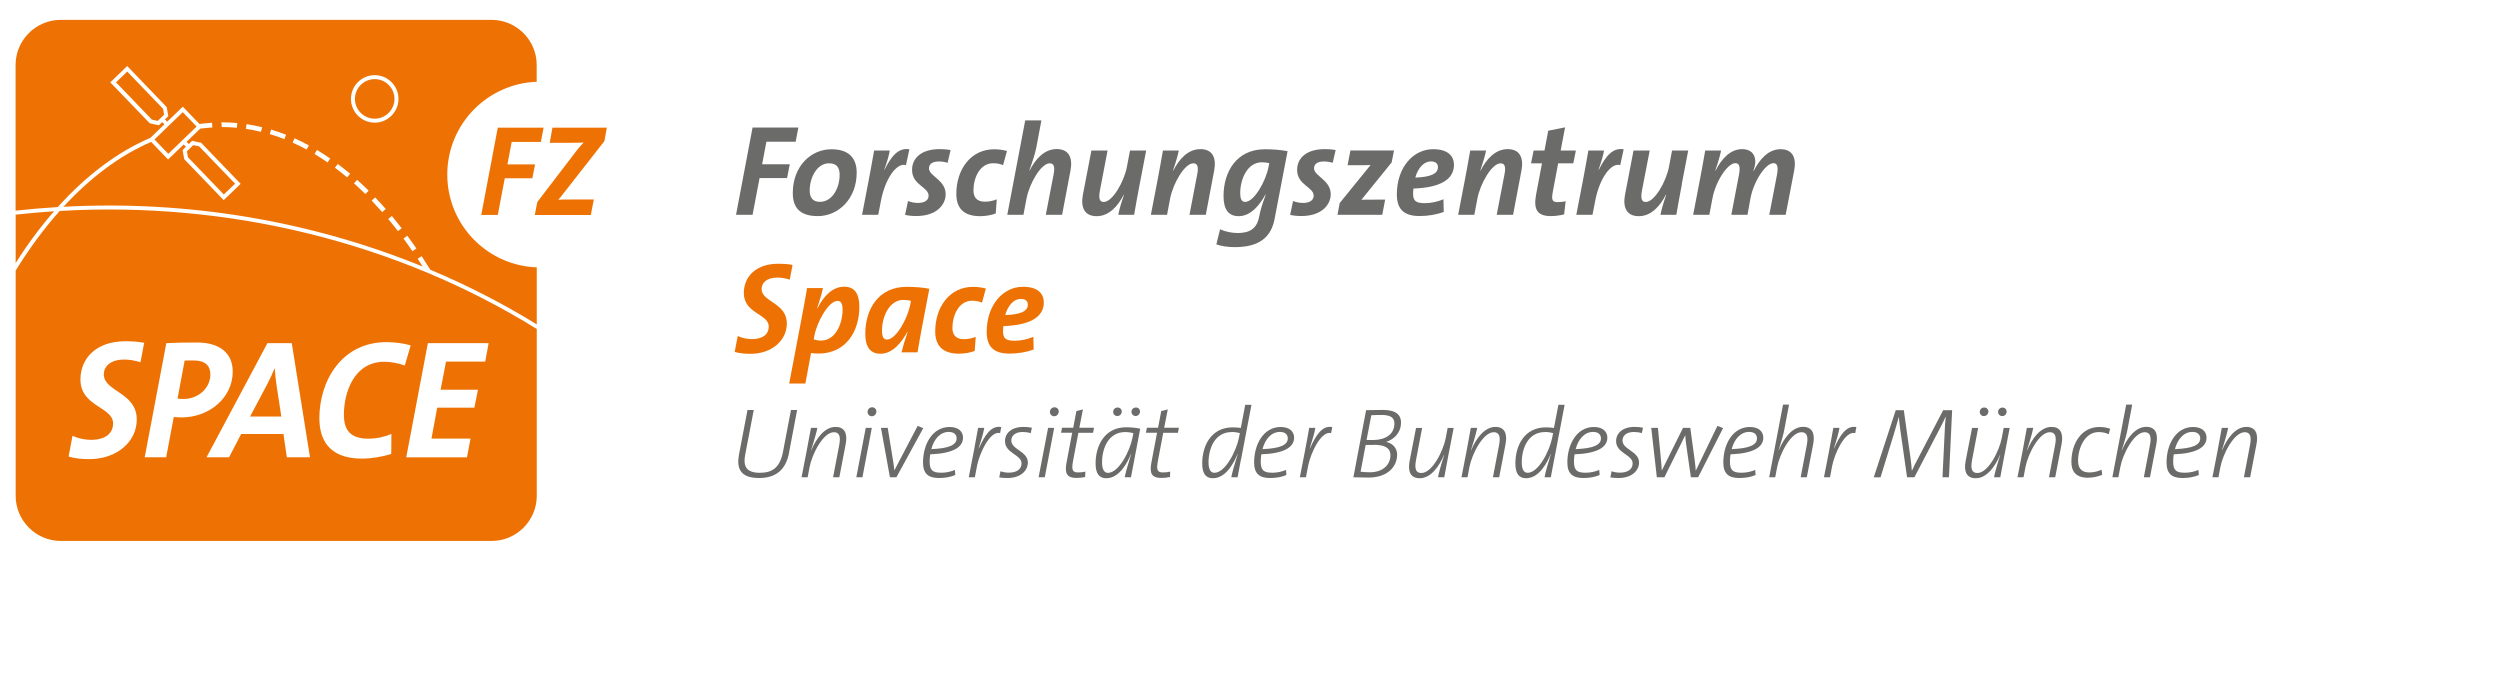 <?xml version="1.0" encoding="UTF-8"?><svg id="a" xmlns="http://www.w3.org/2000/svg" width="340" height="95" viewBox="0 0 340 95"><defs><style>.b{fill:#ee7203;}.c{fill:#6b6b6a;}</style></defs><path class="c" d="M107.32,61.56c-.45,2.35-1.81,3.45-4.09,3.45-2.62,0-3.06-1.39-2.73-3.17l1.16-6.08h.85l-1.16,6.06c-.31,1.61.15,2.48,2,2.48,1.7,0,2.73-.72,3.14-2.87l1.08-5.67h.84l-1.1,5.79h0Z"/><path class="c" d="M114.14,64.91h-.84l.83-4.36c.24-1.22.01-1.77-.72-1.77-1.47,0-2.99,3.02-3.31,4.76l-.26,1.37h-.83l.68-3.5c.01-.08.58-3.14.6-3.22h.87c-.09.47-.31,1.34-.85,3.04h.03c.65-1.58,1.8-3.17,3.3-3.17,1.2,0,1.65.85,1.38,2.31l-.87,4.53h-.01Z"/><path class="c" d="M118.57,56.61c-.34,0-.58-.27-.58-.58,0-.37.28-.64.62-.64s.58.26.58.57c0,.36-.28.65-.62.65M117.29,64.91h-.83l1.28-6.72h.83l-1.28,6.72Z"/><path class="c" d="M121.91,64.91h-.88l-1.22-6.72h.92l.76,4.68c.05.35.11.74.13,1.1h.01l3.17-6.05.76.31-3.65,6.68Z"/><path class="c" d="M129.04,58.74c-1.22,0-2.03,1.03-2.38,2.34,2.43-.09,3.44-.58,3.44-1.46,0-.57-.43-.88-1.05-.88M126.51,61.79c-.04.23-.08.66-.08.96,0,1.24.42,1.54,1.6,1.54.65,0,1.3-.15,1.84-.38l.05.69c-.61.26-1.34.41-2.21.41-1.42,0-2.18-.56-2.18-2.11,0-2.46,1.27-4.83,3.61-4.83,1.25,0,1.83.65,1.83,1.45,0,1.33-1.41,2.15-4.46,2.27"/><path class="c" d="M136.01,58.9c-1.41-.36-2.83,2.86-3.13,4.44l-.3,1.57h-.83l.68-3.5c.2-1.08.4-2.15.59-3.22h.84c-.11.64-.33,1.42-.77,2.8h.03c.8-1.77,1.65-3.17,3.05-2.91l-.16.83h0Z"/><path class="c" d="M140.18,58.91c-.34-.11-.72-.16-1.1-.16-1,0-1.54.5-1.54,1.16,0,1.25,2.25,1.45,2.25,2.99,0,1.11-.99,2.11-2.77,2.11-.45,0-.79-.03-1.12-.08l.16-.83c.36.11.73.18,1.14.18,1.01,0,1.73-.42,1.73-1.26,0-1.2-2.25-1.37-2.25-3.02,0-1.08.88-1.94,2.5-1.94.5,0,.83.04,1.16.11l-.16.73h0Z"/><path class="c" d="M143.37,56.61c-.34,0-.58-.27-.58-.58,0-.37.28-.64.62-.64s.58.26.58.57c0,.36-.28.65-.62.65M142.08,64.91h-.83l1.29-6.72h.83l-1.28,6.72h0Z"/><path class="c" d="M148.66,58.86h-2l-.73,3.86c-.22,1.2-.07,1.53.68,1.53.42,0,.72-.04,1-.11l-.03.74c-.37.07-.8.12-1.16.12-1.34,0-1.65-.62-1.37-2.1l.77-4.05h-1.52l.14-.68h1.52l.43-2.27.89-.22-.49,2.49h2l-.13.68h0Z"/><path class="c" d="M154.45,56.58c-.32,0-.57-.26-.57-.57,0-.35.28-.59.61-.59s.55.24.55.54c0,.36-.27.62-.6.62M151.96,56.58c-.34,0-.57-.26-.57-.55,0-.37.27-.61.6-.61s.57.24.57.54c0,.36-.27.62-.6.62M153.03,58.76c-2.31,0-3.15,2.26-3.15,4.11,0,1.03.33,1.44.8,1.44,1.5,0,3-3.03,3.34-4.79l.12-.61c-.31-.08-.68-.15-1.11-.15M153.83,64.91h-.87c.12-.64.42-1.66.88-3.15h-.03c-.43,1.04-1.52,3.28-3.36,3.28-.93,0-1.45-.6-1.45-2,0-2.44,1.22-4.93,4.15-4.93.73,0,1.37.07,1.92.19-.81,4.19-.99,5.13-1.26,6.62"/><path class="c" d="M160.2,58.86h-2l-.73,3.86c-.22,1.2-.07,1.53.68,1.53.42,0,.72-.04,1-.11l-.03.74c-.37.07-.8.12-1.16.12-1.34,0-1.65-.62-1.37-2.1l.77-4.05h-1.52l.14-.68h1.52l.43-2.27.89-.22-.49,2.49h2l-.13.68h0Z"/><path class="c" d="M167.51,58.76c-2.31,0-3.15,2.26-3.15,4.11,0,1.03.32,1.43.8,1.43,1.5,0,3-3.03,3.34-4.79l.12-.61c-.31-.08-.68-.15-1.11-.15M168.77,62.47c-.01.07-.45,2.37-.46,2.44h-.85c.11-.64.4-1.66.87-3.15h-.03c-.43,1.04-1.51,3.28-3.35,3.28-.93,0-1.45-.6-1.45-2,0-2.44,1.22-4.92,4.15-4.92.41,0,.73.03,1.1.08l.6-3.15h.85l-1.42,7.44v-.02Z"/><path class="c" d="M174.08,58.74c-1.22,0-2.03,1.03-2.38,2.34,2.44-.09,3.44-.58,3.44-1.46,0-.57-.43-.88-1.06-.88M171.54,61.79c-.04.23-.08.66-.08.96,0,1.24.42,1.54,1.6,1.54.65,0,1.3-.15,1.84-.38l.05.69c-.61.26-1.34.41-2.21.41-1.42,0-2.18-.56-2.18-2.11,0-2.46,1.27-4.83,3.61-4.83,1.24,0,1.83.65,1.83,1.45,0,1.33-1.41,2.15-4.46,2.27"/><path class="c" d="M181.04,58.9c-1.41-.36-2.83,2.86-3.13,4.44l-.3,1.57h-.83l.68-3.5c.2-1.08.41-2.15.59-3.22h.84c-.11.64-.33,1.42-.77,2.8h.03c.8-1.77,1.65-3.17,3.04-2.91l-.16.83h0Z"/><path class="c" d="M187.87,56.44c-.5,0-.95,0-1.37.03l-.65,3.37c.3,0,.54,0,.89,0,1.68,0,2.9-.78,2.9-2.23,0-.68-.34-1.18-1.77-1.18M186.83,60.51c-.37,0-.87,0-1.1,0l-.69,3.64c.26.04.66.08,1.27.08,1.81,0,2.79-1.07,2.79-2.33,0-.92-.69-1.41-2.27-1.41M188.51,60.1h0c.95.18,1.5.91,1.5,1.72,0,1.68-1.33,3.13-3.91,3.13-.54,0-1.37-.03-2.04-.04l1.73-9.13c.57,0,1.27-.03,2.33-.03,1.76,0,2.42.72,2.42,1.69,0,1.45-1,2.34-2.03,2.66"/><path class="c" d="M197.02,61.69c-.01.08-.58,3.14-.6,3.22h-.85c.08-.47.3-1.34.84-3.04h-.03c-.65,1.58-1.8,3.17-3.3,3.17-1.2,0-1.65-.85-1.38-2.31l.88-4.53h.83l-.83,4.36c-.23,1.22-.01,1.77.72,1.77,1.49,0,2.99-3.02,3.32-4.76l.26-1.37h.82l-.68,3.51v-.02Z"/><path class="c" d="M203.88,64.91h-.84l.83-4.36c.24-1.22.01-1.77-.72-1.77-1.47,0-2.99,3.02-3.31,4.76l-.26,1.37h-.82l.68-3.5c.01-.08.58-3.14.59-3.22h.87c-.09.47-.31,1.34-.85,3.04h.03c.65-1.58,1.8-3.17,3.3-3.17,1.2,0,1.65.85,1.38,2.31l-.87,4.53h-.01Z"/><path class="c" d="M210.11,58.76c-2.31,0-3.15,2.26-3.15,4.11,0,1.03.32,1.43.8,1.43,1.5,0,3-3.03,3.34-4.79l.12-.61c-.31-.08-.68-.15-1.11-.15M211.37,62.47c-.01.07-.45,2.37-.46,2.44h-.85c.11-.64.4-1.66.86-3.15h-.03c-.43,1.04-1.51,3.28-3.35,3.28-.93,0-1.45-.6-1.45-2,0-2.44,1.22-4.92,4.15-4.92.41,0,.73.03,1.1.08l.6-3.15h.85l-1.42,7.44v-.02Z"/><path class="c" d="M216.67,58.74c-1.22,0-2.03,1.03-2.38,2.34,2.44-.09,3.44-.58,3.44-1.46,0-.57-.43-.88-1.06-.88M214.14,61.79c-.04.23-.08.66-.08.96,0,1.24.42,1.54,1.6,1.54.65,0,1.3-.15,1.84-.38l.05.69c-.61.26-1.34.41-2.21.41-1.42,0-2.18-.56-2.18-2.11,0-2.46,1.27-4.83,3.61-4.83,1.24,0,1.83.65,1.83,1.45,0,1.33-1.41,2.15-4.46,2.27"/><path class="c" d="M223.3,58.91c-.34-.11-.72-.16-1.1-.16-1,0-1.54.5-1.54,1.16,0,1.25,2.25,1.45,2.25,2.99,0,1.11-.99,2.11-2.78,2.11-.45,0-.78-.03-1.12-.08l.16-.83c.36.11.73.18,1.14.18,1.01,0,1.73-.42,1.73-1.26,0-1.2-2.25-1.37-2.25-3.02,0-1.08.88-1.94,2.5-1.94.5,0,.83.04,1.16.11l-.16.73h.01Z"/><path class="c" d="M230.95,64.91h-.99l-.64-4.47c-.05-.41-.11-.82-.12-1.24h-.01l-2.83,5.71h-1.03l-.76-6.72h.91l.41,4.33c.05.58.11,1.16.11,1.46h.01l2.88-5.79h.99l.59,4.32c.08.64.14,1.19.15,1.49h.01l2.94-6.08.77.3-3.4,6.7h.01Z"/><path class="c" d="M237.89,58.74c-1.22,0-2.03,1.03-2.38,2.34,2.44-.09,3.44-.58,3.44-1.46,0-.57-.43-.88-1.06-.88M235.35,61.79c-.04.23-.08.66-.08.96,0,1.24.42,1.54,1.6,1.54.65,0,1.3-.15,1.84-.38l.05.69c-.61.26-1.34.41-2.21.41-1.42,0-2.18-.56-2.18-2.11,0-2.46,1.27-4.83,3.61-4.83,1.24,0,1.83.65,1.83,1.45,0,1.33-1.41,2.15-4.46,2.27"/><path class="c" d="M245.73,64.91h-.84l.83-4.36c.24-1.22.01-1.77-.72-1.77-1.47,0-2.99,3.02-3.31,4.76l-.26,1.37h-.82l1.88-9.88h.82l-.64,3.38c-.09.47-.23,1.11-.78,2.81h.03c.65-1.58,1.8-3.17,3.3-3.17,1.2,0,1.65.85,1.38,2.31l-.87,4.53v.02Z"/><path class="c" d="M252.31,58.9c-1.41-.36-2.83,2.86-3.13,4.44l-.3,1.57h-.82l.68-3.5c.2-1.08.41-2.15.59-3.22h.84c-.11.64-.32,1.42-.77,2.8h.03c.8-1.77,1.65-3.17,3.04-2.91l-.16.83h0Z"/><path class="c" d="M265.05,64.91h-.87l.28-5.84c.04-1,.09-1.76.16-2.38h-.03c-.14.34-.38.84-.69,1.43l-3.54,6.79h-1l-.91-6.37c-.09-.68-.18-1.34-.19-1.85h-.01c-.19.68-.41,1.45-.7,2.4l-1.8,5.83h-.92l2.99-9.13h1.1l.91,6.49c.09.66.15,1.27.18,1.75h.01c.2-.46.49-1.06.8-1.62l3.45-6.62h1.22l-.43,9.13h-.01Z"/><path class="c" d="M272.31,56.59c-.32,0-.57-.26-.57-.57,0-.35.28-.59.61-.59s.55.24.55.54c0,.37-.27.62-.59.62M269.82,56.59c-.34,0-.57-.26-.57-.56,0-.37.27-.61.6-.61s.57.24.57.54c0,.37-.27.62-.6.62M272.64,61.69c-.01.08-.58,3.14-.6,3.22h-.85c.08-.47.3-1.34.84-3.04h-.03c-.65,1.58-1.8,3.17-3.3,3.17-1.2,0-1.65-.85-1.38-2.31l.88-4.53h.83l-.83,4.36c-.23,1.22-.01,1.77.72,1.77,1.49,0,2.99-3.02,3.32-4.76l.26-1.37h.82l-.68,3.51v-.02Z"/><path class="c" d="M279.5,64.91h-.84l.83-4.36c.24-1.22.01-1.77-.72-1.77-1.47,0-2.99,3.02-3.31,4.76l-.26,1.37h-.82l.68-3.5c.01-.08.58-3.14.59-3.22h.87c-.09.47-.31,1.34-.85,3.04h.03c.65-1.58,1.8-3.17,3.3-3.17,1.2,0,1.65.85,1.38,2.31l-.87,4.53h-.01Z"/><path class="c" d="M286.8,59.06c-.39-.18-.83-.3-1.38-.3-1.89,0-2.8,2.18-2.8,3.88,0,.77.22,1.61,1.56,1.61.59,0,1.19-.16,1.64-.37l.08.7c-.5.2-1.19.39-1.94.39-1.72,0-2.25-.95-2.25-2.14,0-2.56,1.39-4.76,3.8-4.76.58,0,1.04.09,1.47.24l-.19.73v.02Z"/><path class="c" d="M292.4,64.91h-.84l.83-4.36c.24-1.22.01-1.77-.72-1.77-1.47,0-2.99,3.02-3.31,4.76l-.26,1.37h-.82l1.88-9.88h.82l-.64,3.38c-.09.47-.23,1.11-.78,2.81h.03c.65-1.58,1.8-3.17,3.3-3.17,1.2,0,1.65.85,1.38,2.31l-.87,4.53v.02Z"/><path class="c" d="M298.17,58.74c-1.22,0-2.03,1.03-2.38,2.34,2.44-.09,3.44-.58,3.44-1.46,0-.57-.43-.88-1.06-.88M295.63,61.79c-.04.23-.08.66-.08.96,0,1.24.42,1.54,1.6,1.54.65,0,1.3-.15,1.84-.38l.05.69c-.61.26-1.34.41-2.21.41-1.42,0-2.18-.56-2.18-2.11,0-2.46,1.27-4.83,3.61-4.83,1.24,0,1.83.65,1.83,1.45,0,1.33-1.41,2.15-4.46,2.27"/><path class="c" d="M306.01,64.91h-.84l.83-4.36c.24-1.22.01-1.77-.72-1.77-1.47,0-2.99,3.02-3.31,4.76l-.26,1.37h-.82l.68-3.5c.01-.08.58-3.14.59-3.22h.87c-.09.47-.31,1.34-.85,3.04h.03c.65-1.58,1.8-3.17,3.3-3.17,1.2,0,1.65.85,1.38,2.31l-.87,4.53h-.01Z"/><path class="b" d="M107.4,38.03c-.56-.19-1.18-.28-1.67-.28-1.51,0-2.15.76-2.15,1.55,0,1.79,3.43,1.85,3.43,4.7,0,2.29-2.04,4.12-4.94,4.12-.76,0-1.53-.07-2.15-.26l.41-2.16c.56.26,1.27.42,1.9.42,1.51,0,2.32-.65,2.32-1.72,0-1.72-3.39-1.72-3.39-4.56,0-2.15,1.58-3.97,4.68-3.97.68,0,1.28.03,1.95.16l-.39,2.02v-.02Z"/><path class="b" d="M113.92,40.92c-1.25,0-2.8,2.87-3.15,4.68l-.11.56c.28.09.67.16.99.16,2.01,0,2.94-2.36,2.94-4.19,0-.86-.25-1.21-.67-1.21M111.25,48.08c-.32,0-.58-.02-.95-.07l-.77,4.15h-2.2l1.67-8.79c.16-.81.63-3.39.76-4.19h2.16c-.14.69-.35,1.39-.79,2.74l.04.02c.86-1.72,2.09-2.95,3.64-2.95,1.34,0,2.06.86,2.06,2.73,0,3.31-1.78,6.37-5.61,6.37"/><path class="b" d="M122.91,40.78c-2.02,0-2.96,2.36-2.96,4.19,0,.86.23,1.21.67,1.21,1.25,0,2.81-2.87,3.16-4.71l.11-.56c-.28-.07-.6-.12-.98-.12M124.79,47.92h-2.18c.16-.69.42-1.56.83-2.78h-.04c-.7,1.28-1.92,2.97-3.66,2.97-1.34,0-2.06-.86-2.06-2.73,0-3.31,1.78-6.37,5.61-6.37,1.06,0,2.11.07,3.1.26-.77,4.06-1.23,6.33-1.6,8.63"/><path class="b" d="M133.55,41.16c-.39-.18-.83-.26-1.35-.26-1.83,0-2.67,2.04-2.67,3.68,0,.83.35,1.55,1.55,1.55.56,0,1.14-.12,1.62-.32l-.14,1.92c-.62.23-1.37.37-2.13.37-2.34,0-3.24-1.2-3.24-3.02,0-3.34,1.97-6.07,5.15-6.07.63,0,1.2.09,1.74.23l-.53,1.93h0Z"/><path class="b" d="M138.89,40.65c-1.14,0-1.86,1.06-2.18,2.2,2.02-.07,3.08-.49,3.08-1.42,0-.49-.33-.77-.9-.77M136.46,44.35c-.02.19-.05.49-.05.69,0,1,.39,1.3,1.6,1.3.84,0,1.72-.19,2.53-.53l.04,1.72c-.99.37-2.13.56-3.29.56-2.22,0-3.1-1.02-3.1-2.95,0-3.66,2.22-6.14,4.94-6.14,2.16,0,2.83,1.07,2.83,2.13,0,2.09-2.07,3.11-5.5,3.22"/><polygon class="c" points="108.21 19.28 104.23 19.28 103.65 22.34 107.41 22.34 107.04 24.22 103.3 24.22 102.35 29.21 100.1 29.21 102.35 17.34 108.58 17.34 108.21 19.28"/><path class="c" d="M112.74,22.21c-1.64,0-2.62,1.95-2.62,3.69,0,.95.39,1.55,1.41,1.55,1.57,0,2.66-1.74,2.66-3.69,0-1-.42-1.55-1.44-1.55M111.23,29.39c-2.45,0-3.41-1.16-3.41-3.13,0-3.66,2.46-5.96,5.26-5.96,2.5,0,3.43,1.34,3.43,3.18,0,3.6-2.53,5.91-5.28,5.91"/><path class="c" d="M123.21,22.46c-1.28-.4-2.85,1.9-3.4,4.85l-.37,1.9h-2.2l.88-4.57c.16-.81.63-3.38.76-4.17h2.13c-.12.67-.33,1.44-.76,2.64h.03c.93-1.85,1.88-3.06,3.4-2.81l-.47,2.16h0Z"/><path class="c" d="M128.87,22.14c-.39-.12-.79-.18-1.18-.18-.91,0-1.35.37-1.35.93,0,1.07,2.27,1.58,2.27,3.52,0,1.46-1.27,2.97-3.99,2.97-.58,0-1.09-.05-1.53-.16l.4-1.88c.4.16.9.26,1.34.26.9,0,1.46-.35,1.46-.99,0-1.18-2.25-1.44-2.25-3.5,0-1.6,1.25-2.83,3.76-2.83.56,0,1.04.04,1.48.12l-.4,1.72v.02Z"/><path class="c" d="M136.41,22.46c-.39-.18-.83-.26-1.35-.26-1.83,0-2.67,2.04-2.67,3.68,0,.83.35,1.55,1.55,1.55.56,0,1.14-.12,1.62-.32l-.14,1.92c-.61.23-1.37.37-2.13.37-2.34,0-3.23-1.2-3.23-3.03,0-3.34,1.97-6.07,5.15-6.07.63,0,1.2.09,1.74.23l-.53,1.93h-.01Z"/><path class="c" d="M144.45,29.21h-2.22l1.06-5.49c.21-1.07.03-1.51-.53-1.51-1.18,0-2.76,2.74-3.15,4.78l-.42,2.22h-2.2l2.44-12.84h2.2l-.69,3.69c-.16.77-.42,1.65-.95,3.11l.04.02c.79-1.56,2-2.92,3.68-2.92s2.2,1.2,1.88,2.9l-1.14,6.03h0Z"/><path class="c" d="M155,25.04c-.16.81-.63,3.38-.76,4.17h-2.15c.09-.53.3-1.34.77-2.71l-.03-.02c-.79,1.56-2.01,2.92-3.68,2.92s-2.2-1.2-1.88-2.9l1.16-6.03h2.2l-1.05,5.49c-.19,1.07-.03,1.51.53,1.51,1.18,0,2.76-2.74,3.15-4.78l.42-2.22h2.2s-.88,4.57-.88,4.57Z"/><path class="c" d="M163.99,29.21h-2.22l1.05-5.49c.21-1.07.03-1.51-.53-1.51-1.18,0-2.76,2.74-3.15,4.78l-.42,2.22h-2.2l.88-4.57c.16-.81.63-3.38.76-4.17h2.16c-.11.53-.32,1.34-.79,2.71l.04.02c.79-1.56,2-2.92,3.68-2.92s2.2,1.2,1.88,2.9l-1.14,6.03h0Z"/><path class="c" d="M171.62,22.07c-2.02,0-2.95,2.36-2.95,4.18,0,.86.23,1.21.67,1.21,1.25,0,2.81-2.87,3.17-4.71l.11-.56c-.28-.07-.6-.12-.99-.12M173.35,29.76c-.46,2.41-1.99,3.85-5.4,3.85-.98,0-1.85-.14-2.53-.37l.51-2.06c.7.33,1.6.51,2.41.51,1.65,0,2.6-.63,2.9-2.2.19-1,.4-1.63.9-3.01l-.04-.02c-.69,1.25-1.9,2.94-3.64,2.94-1.34,0-2.06-.86-2.06-2.73,0-3.31,1.78-6.37,5.61-6.37,1.06,0,2.11.07,3.1.26l-1.76,9.18v.02Z"/><path class="c" d="M181.24,22.14c-.39-.12-.79-.18-1.18-.18-.91,0-1.35.37-1.35.93,0,1.07,2.27,1.58,2.27,3.52,0,1.46-1.27,2.97-3.99,2.97-.58,0-1.09-.05-1.53-.16l.4-1.88c.4.16.9.26,1.34.26.9,0,1.46-.35,1.46-.99,0-1.18-2.25-1.44-2.25-3.5,0-1.6,1.25-2.83,3.76-2.83.56,0,1.04.04,1.48.12l-.4,1.72v.02Z"/><path class="c" d="M189.28,22.07l-4.13,5.1c.37-.02,1.23-.02,1.86-.02h1.37l-.39,2.06h-6.09l.3-1.6,4.2-5.17c-.33.02-.93.03-1.76.03h-1.37l.39-2.01h5.93l-.32,1.6h.01Z"/><path class="c" d="M194.66,21.95c-1.14,0-1.86,1.06-2.18,2.2,2.02-.07,3.08-.49,3.08-1.42,0-.49-.33-.77-.9-.77M192.23,25.64c-.02.19-.05.49-.05.69,0,1,.39,1.3,1.6,1.3.84,0,1.72-.19,2.53-.53l.04,1.72c-.99.37-2.13.56-3.29.56-2.22,0-3.09-1.02-3.09-2.95,0-3.66,2.22-6.14,4.94-6.14,2.16,0,2.83,1.07,2.83,2.13,0,2.09-2.07,3.11-5.5,3.22"/><path class="c" d="M205.77,29.21h-2.22l1.06-5.49c.21-1.07.03-1.51-.53-1.51-1.18,0-2.76,2.74-3.15,4.78l-.42,2.22h-2.2l.88-4.57c.16-.81.63-3.38.76-4.17h2.16c-.11.53-.32,1.34-.79,2.71l.04.02c.79-1.56,2-2.92,3.68-2.92s2.2,1.2,1.88,2.9l-1.14,6.03h-.01Z"/><path class="c" d="M213.97,22.21h-2.06l-.74,3.94c-.19,1.05-.05,1.34.67,1.34.44,0,.77-.05,1.09-.12l-.21,1.79c-.58.14-1.25.23-1.79.23-1.88,0-2.41-.9-2.01-2.99l.79-4.19h-1.49l.35-1.74h1.48l.51-2.69,2.29-.46-.6,3.15h2.07l-.35,1.74Z"/><path class="c" d="M220.35,22.46c-1.28-.4-2.85,1.9-3.4,4.85l-.37,1.9h-2.2l.88-4.57c.16-.81.63-3.38.76-4.17h2.13c-.12.67-.33,1.44-.76,2.64h.04c.93-1.85,1.88-3.06,3.39-2.81l-.47,2.16h0Z"/><path class="c" d="M228.74,25.04c-.16.81-.63,3.38-.76,4.17h-2.15c.09-.53.3-1.34.77-2.71l-.04-.02c-.79,1.56-2.01,2.92-3.68,2.92s-2.2-1.2-1.88-2.9l1.16-6.03h2.2l-1.06,5.49c-.19,1.07-.03,1.51.53,1.51,1.18,0,2.76-2.74,3.15-4.78l.42-2.22h2.2l-.88,4.57h.02Z"/><path class="c" d="M242.82,29.21h-2.2l1.06-5.49c.19-1.07.02-1.53-.49-1.53-1.06,0-2.69,2.44-3.13,4.8l-.4,2.22h-2.2l1.05-5.49c.19-1.07.04-1.53-.51-1.53-1.04,0-2.67,2.44-3.11,4.8l-.42,2.22h-2.2l.88-4.57c.16-.81.63-3.38.76-4.17h2.16c-.11.54-.33,1.39-.79,2.71l.04.02c.79-1.56,1.97-2.92,3.62-2.92,1.07,0,1.78.58,1.78,1.71,0,.35-.09.69-.26,1.27h.04c.81-1.62,2.01-2.97,3.66-2.97s2.18,1.2,1.85,2.9l-1.16,6.03h-.03Z"/><path class="b" d="M37.34,50.1c-.28.67-.6,1.4-.99,2.14l-2.34,4.41h4.25l-.67-4.39c-.11-.74-.18-1.5-.23-2.16h-.02ZM25.11,49.04l-.96,5.15c.25.07.53.07.83.07,2,0,3.63-1.49,3.63-3.33,0-1.13-.62-1.91-2.3-1.91-.53,0-.85,0-1.2.02M9.33,62.1l.53-2.83c.74.34,1.66.55,2.48.55,1.98,0,3.04-.85,3.04-2.25,0-2.25-4.44-2.25-4.44-5.96,0-2.81,2.07-5.2,6.12-5.2.9,0,1.68.05,2.55.21l-.51,2.65c-.74-.25-1.54-.37-2.18-.37-1.98,0-2.8.99-2.8,2.02,0,2.35,4.48,2.42,4.48,6.14,0,2.99-2.67,5.38-6.46,5.38-.99,0-2-.09-2.8-.35M19.68,62.19l2.94-15.52c1.27-.07,2.62-.09,4.18-.09,3.01,0,4.85,1.38,4.85,3.96,0,3.49-3.1,6.23-6.99,6.23-.28,0-.67-.02-1.03-.05l-1.03,5.47h-2.92,0ZM28.09,62.19l8.28-15.52h3.31l2.48,15.52h-3.15l-.46-3.17h-5.75l-1.65,3.17h-3.06,0ZM43.43,56.95c0-5.27,3.11-10.42,9.13-10.42,1.26,0,2.37.18,3.29.44l-.8,2.74c-.9-.32-1.86-.51-2.78-.51-4.09,0-5.5,4.11-5.5,7.2,0,1.98.78,3.26,3.31,3.26,1.15,0,2.23-.25,3.15-.64l-.02,2.71c-1.17.39-2.71.64-4,.64-4.71,0-5.77-2.88-5.77-5.43M55.25,62.19l2.94-15.52h8.26l-.46,2.51h-5.33l-.74,3.82h5.08l-.48,2.44h-5.06l-.78,4.21h5.31l-.48,2.55h-8.26ZM8.12,28.69c-2.12,2.37-4.12,5.08-5.99,8.11v30.63c0,3.38,2.76,6.14,6.14,6.14h58.59c3.38,0,6.14-2.76,6.14-6.14v-22.69C54.03,32.98,31.18,27.33,8.12,28.69M7.35,28.73c-1.74.12-3.48.27-5.22.46v6.58c1.64-2.59,3.39-4.94,5.22-7.03M53.65,13.45c0-1.48-1.21-2.69-2.69-2.69s-2.69,1.21-2.69,2.69,1.21,2.69,2.69,2.69,2.69-1.21,2.69-2.69M56.63,33.79l-.53.37-.03-.04c-.38-.56-.78-1.11-1.17-1.64l-.03-.04.52-.38.03.04c.39.52.78,1.08,1.19,1.66l.03.04h-.01ZM54.63,31.04l-.51.39-.03-.04c-.42-.54-.84-1.07-1.26-1.57l-.03-.04.49-.41.03.04c.43.52.86,1.05,1.28,1.59l.03.04ZM54.19,13.45c0,1.78-1.45,3.23-3.23,3.23s-3.23-1.45-3.23-3.23,1.45-3.23,3.23-3.23,3.23,1.45,3.23,3.23M47.62,23.63l-.41.49-.04-.03c-.52-.44-1.05-.86-1.58-1.25l-.04-.03.39-.51.04.03c.54.4,1.07.83,1.6,1.27l.04.03ZM44.91,21.56l-.36.53-.04-.03c-.56-.39-1.13-.75-1.69-1.09l-.04-.03.33-.55.04.03c.57.34,1.15.72,1.72,1.11,0,0,.04.03.04.03ZM42.01,19.77l-.31.56-.05-.02c-.59-.32-1.19-.62-1.8-.89l-.05-.02.26-.59.05.02c.61.28,1.23.58,1.84.91l.04.02h.02ZM38.91,18.32l-.23.6-.05-.02c-.63-.24-1.26-.46-1.89-.65h-.05l.18-.63.05.02c.65.19,1.3.42,1.94.67l.05.02h0ZM35.65,17.29l-.15.63h-.05c-.65-.17-1.31-.29-1.96-.39h-.05l.09-.64h.05c.67.11,1.35.24,2.02.4h.05ZM48.14,24.94l.43-.48.04.03c.5.45,1,.92,1.49,1.4l.04.04-.45.46-.04-.04c-.48-.47-.98-.94-1.47-1.38l-.04-.03ZM50.55,27.28l.47-.44.03.04c.46.48.92.98,1.38,1.51l.03.04-.48.42-.03-.04c-.45-.51-.91-1.01-1.36-1.49l-.04-.04h0ZM32.27,16.73l-.06.64h-.05c-.64-.06-1.29-.09-1.94-.09h-.05l-.07-.64h.12c.67,0,1.34.03,1.99.09h.06ZM72.99,11.09v-2.26c0-3.38-2.76-6.13-6.14-6.13H8.26c-3.38,0-6.14,2.76-6.14,6.13v19.82c1.91-.21,3.82-.37,5.74-.49,3.88-4.31,8.14-7.51,12.59-9.41l1.91-1.84-.3-.31-.45.44-1.24-.27-5.37-5.57,2.3-2.22,5.37,5.58.22,1.24-.45.44.3.31,2.12-2.04,2.27,2.35c.55-.07,1.11-.13,1.66-.16h.05l.04.64h-.05c-.54.04-1.07.09-1.6.16l-1.85,1.78.3.31.45-.44,1.23.27,5.37,5.58-2.31,2.22-5.37-5.58-.22-1.24.45-.44-.3-.31-2.12,2.04-2.3-2.39c-4.21,1.81-8.23,4.81-11.93,8.82,16.89-.91,33.64,1.92,48.85,8.13-.22-.34-.43-.69-.65-1.02l-.03-.04.54-.35.03.04c.37.56.74,1.14,1.1,1.72l.03.04-.03.02c5.04,2.12,9.9,4.6,14.53,7.46v-7.76c-6.76-.25-12.17-5.8-12.17-12.62s5.41-12.37,12.17-12.62M24.85,15.26l-3.84,3.71,1.88,1.95,3.85-3.71-1.88-1.95h0ZM21.44,16.45l.88-.85-.14-.8-4.88-5.07-1.52,1.47,4.88,5.07.79.17h0ZM26.3,19.73l-.88.85.14.8,4.88,5.07,1.53-1.47-4.88-5.07-.79-.17h0ZM73.56,19.3l.37-1.94h-6.23l-2.25,11.87h2.25l.95-4.99h3.75l.37-1.88h-3.76l.58-3.06s3.97,0,3.97,0ZM82.53,17.36h-7.4l-.37,2.06h2.53c1.16,0,1.65-.02,2.08-.03-.35.37-.67.72-.97,1.12l-5.33,6.97-.34,1.76h7.62l.41-2.11h-2.34c-1.41,0-2.22,0-2.5.03.26-.28.48-.54.69-.83l5.59-7.14.33-1.83Z"/></svg>